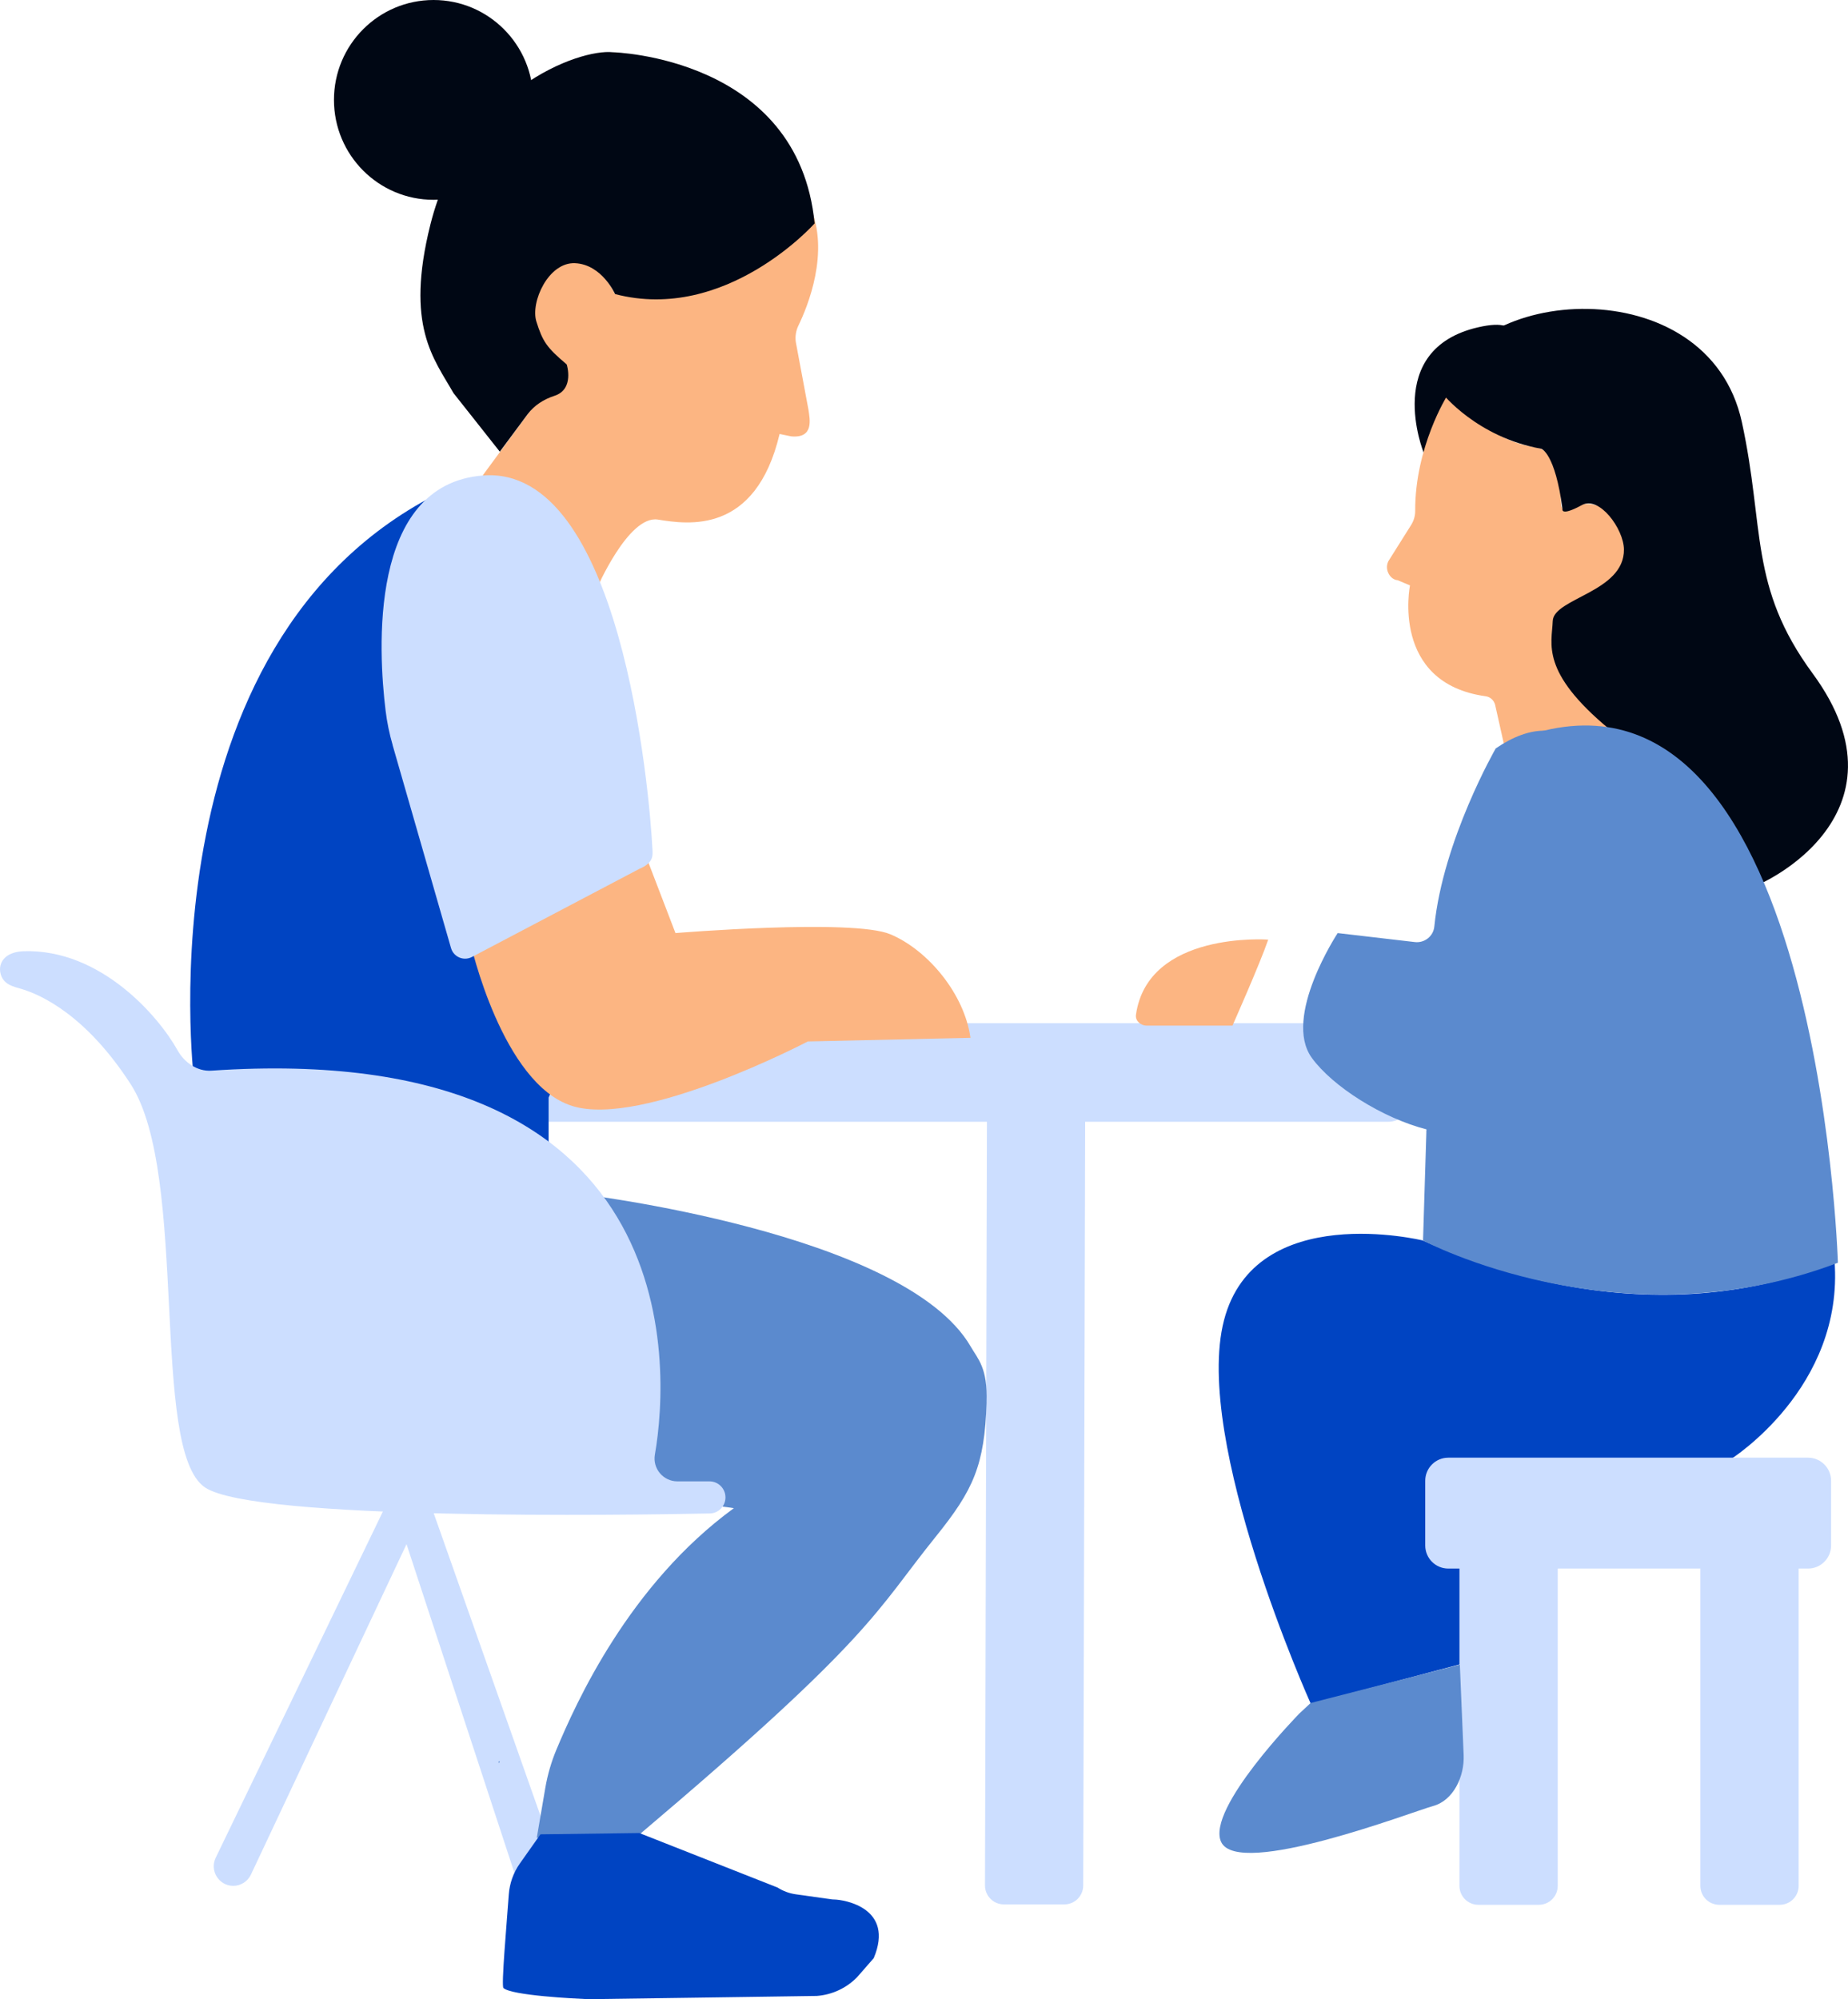 <?xml version="1.0" encoding="utf-8"?>
<svg xmlns="http://www.w3.org/2000/svg" fill="none" height="100%" overflow="visible" preserveAspectRatio="none" style="display: block;" viewBox="0 0 208 225" width="100%">
<g clip-path="url(#clip0_0_8243)" id="Frame">
<g id="Layer 5">
<path d="M158.643 124.115V117.285C158.643 116.107 157.558 115.152 156.219 115.152H48.147C46.809 115.152 45.724 116.107 45.724 117.285V124.115C45.724 125.293 46.809 126.248 48.147 126.248H156.219C157.558 126.248 158.643 125.293 158.643 124.115Z" fill="#CCDEFF" id="Vector"/>
<path d="M113.228 117.042H120.029C121.205 117.042 122.156 117.997 122.156 119.175L121.92 212.194C121.92 213.373 120.968 214.327 119.793 214.327H112.992C111.817 214.327 110.865 213.373 110.865 212.194L111.101 119.175C111.101 117.997 112.053 117.042 113.228 117.042Z" fill="#CCDEFF" id="Vector_2"/>
<path d="M60.535 213.11C59.437 213.148 58.447 212.457 58.108 211.412L44.027 168.516L47.718 167.19L62.764 209.817C63.32 211.387 62.196 213.052 60.529 213.11H60.535Z" fill="#CCDEFF" id="Vector_3"/>
<path d="M26.235 212.239C24.625 212.22 23.578 210.528 24.28 209.074L45.336 165.473L48.88 167.152L28.24 210.977C27.876 211.752 27.09 212.245 26.235 212.239Z" fill="#CCDEFF" id="Vector_4"/>
</g>
<g id="Layer 3">
<path d="M142.743 105.748C142.743 105.748 129.187 104.748 127.855 114.217C127.768 114.864 128.357 115.428 129.092 115.428H138.719C138.719 115.428 141.826 108.438 142.743 105.748Z" fill="#FCB582" id="Vector_5"/>
<path d="M160.237 50.936C160.237 50.936 155.55 39.334 166.362 36.836C177.793 34.197 160.237 50.936 160.237 50.936Z" fill="#000714" id="Vector_6"/>
<path d="M162.888 44.523C162.888 44.523 159.241 50.334 159.286 57.522C159.286 58.079 159.12 58.623 158.82 59.098L156.386 62.967C155.703 63.922 156.393 65.235 157.312 65.299L158.698 65.882C158.698 65.882 156.482 76.868 167.224 78.361C167.747 78.432 168.175 78.835 168.29 79.354L169.874 86.427C169.874 86.427 175.028 83.121 182.321 84.056L181.516 78.528C181.516 78.528 175.935 68.963 178.674 67.246C181.152 65.69 184.69 65.062 182.698 59.834C182.148 58.399 180.993 57.233 179.517 56.836C178.649 56.599 177.678 56.618 176.854 57.33C176.42 57.707 175.737 57.387 175.718 56.804C175.622 54.389 175.124 50.75 172.965 50.372C171.618 50.135 168.15 49.706 162.894 44.511L162.888 44.523Z" fill="#FCB582" id="Vector_7"/>
<path d="M160.167 139.611C160.167 139.611 141.289 134.992 137.764 148.593C134.239 162.193 147.541 191.758 147.541 191.758L164.356 187.299V176.287L163.456 176.204C161.521 176.12 160.62 175.153 160.761 173.218L161.783 164.499L194.774 164.243C194.774 164.243 207.591 156.21 206.48 141.866C206.48 141.866 187.602 151.866 160.167 139.618V139.611Z" fill="#0044C2" id="Vector_8"/>
<path d="M203.504 164.051H163.009C161.577 164.051 160.416 165.216 160.416 166.652V173.929C160.416 175.366 161.577 176.53 163.009 176.53H203.504C204.936 176.53 206.097 175.366 206.097 173.929V166.652C206.097 165.216 204.936 164.051 203.504 164.051Z" fill="#CCDEFF" id="Vector_9"/>
<path d="M173.201 173.013H166.394C165.219 173.013 164.267 173.968 164.267 175.147V212.239C164.267 213.417 165.219 214.372 166.394 214.372H173.201C174.376 214.372 175.328 213.417 175.328 212.239V175.147C175.328 173.968 174.376 173.013 173.201 173.013Z" fill="#CCDEFF" id="Vector_10"/>
<path d="M146.264 192.828C146.264 192.828 135.708 203.59 137.445 207.3C139.38 211.438 159.049 203.866 161.31 203.251C163.571 202.636 164.842 199.952 164.74 197.524L164.312 187.344L147.516 191.662" fill="#5B8ACE" id="Vector_11"/>
<path d="M162.351 44.293C162.351 44.293 166.253 49.219 173.482 50.507C173.482 50.507 175.041 50.968 175.864 57.297C175.864 57.297 175.628 58.162 178.061 56.836C180.009 55.779 182.749 59.514 182.781 61.827C182.845 66.638 174.855 67.317 174.766 69.892C174.677 72.467 173.316 75.587 181.171 82.09C183.183 83.755 177.755 90.251 185.016 92.557C191.594 94.639 191.785 100.821 194.991 100.546C198.197 100.27 215.727 91.725 204.015 75.786C196.818 65.991 198.657 59.45 196.051 47.496C192.245 30.026 164.899 32.083 162.351 44.306V44.293Z" fill="#000714" id="Vector_12"/>
<path d="M160.544 127.388L160.167 139.611C160.167 139.611 182.34 151.424 206.863 142.116C206.863 142.116 204.647 68.028 169.031 83.871L160.576 126.824L160.537 127.395L160.544 127.388Z" fill="#5B8ACE" id="Vector_13"/>
<path d="M168.354 84.223C168.354 84.223 162.421 94.524 161.438 104.281C161.329 105.37 160.333 106.151 159.247 106.023L150.562 105.011C150.562 105.011 144.329 114.467 147.65 119.054C149.968 122.25 155.575 125.844 160.64 127.125C162.849 127.683 165.844 128.304 167.262 127.234C173.559 122.494 177.819 114.742 180.035 99.591C182.251 84.441 176.177 78.867 168.361 84.223H168.354Z" fill="#5B8ACE" id="Vector_14"/>
<path d="M200.317 173.013H193.51C192.335 173.013 191.383 173.968 191.383 175.147V212.239C191.383 213.417 192.335 214.372 193.51 214.372H200.317C201.492 214.372 202.444 213.417 202.444 212.239V175.147C202.444 173.968 201.492 173.013 200.317 173.013Z" fill="#CCDEFF" id="Vector_15"/>
</g>
<g id="Layer 4">
<path d="M69.221 33.095C69.221 33.095 65.708 25.702 61.499 31.16C57.291 36.618 63.779 41.019 63.779 41.019C63.779 41.019 64.303 44.011 62.553 44.363L60.797 44.716L54.328 53.511C54.328 53.511 66.762 61.968 67.113 66.369C67.113 66.369 70.715 57.944 74.049 58.476C77.382 59.008 85.039 60.231 87.747 48.841L89.056 49.11C91.655 49.347 91.138 47.137 90.998 46.125L89.573 38.502C89.484 37.874 89.58 37.227 89.861 36.65C90.921 34.459 93.431 28.335 91.17 23.229C91.17 23.229 78.883 33.441 69.227 33.088L69.221 33.095Z" fill="#FCB582" id="Vector_16"/>
<path d="M56.256 50.834L59.379 46.625C60.133 45.612 61.212 44.933 62.413 44.543C64.686 43.806 63.786 41.013 63.786 41.013C61.487 39.078 61.072 38.393 60.376 36.202C59.679 34.011 61.729 29.462 64.75 29.622C67.771 29.783 69.227 33.095 69.227 33.095C81.718 36.362 91.687 25.145 91.687 25.145C89.88 6.4 68.991 5.881 68.991 5.881C65.153 5.452 52.22 10.16 48.44 25.279C45.579 36.714 48.842 40.366 51.039 44.235" fill="#000714" id="Vector_17"/>
<path d="M48.797 22.486C54.987 22.486 60.005 17.452 60.005 11.243C60.005 5.034 54.987 0 48.797 0C42.607 0 37.589 5.034 37.589 11.243C37.589 17.452 42.607 22.486 48.797 22.486Z" fill="#000714" id="Vector_18"/>
<path d="M72.873 97.304C72.873 97.304 69.003 46.759 51.454 54.53C15.602 70.405 21.822 121.405 21.822 121.405C21.822 121.405 55.567 124.947 59.098 127.074C62.63 129.201 61.749 128.49 61.749 128.49V123.525L72.88 97.298L72.873 97.304Z" fill="#0044C2" id="Vector_19"/>
<path d="M72.279 95.242L76.028 105.011C76.028 105.011 95.979 103.365 100.213 105.146C104.447 106.927 108.547 111.859 109.23 116.799L90.921 117.209C90.921 117.209 72.337 126.94 64.418 124.473C56.493 122.007 52.936 106.062 52.936 106.062L72.279 95.242Z" fill="#FCB582" id="Vector_20"/>
<path d="M44.193 83.864L50.764 106.696C51.052 107.702 52.188 108.189 53.114 107.702L71.947 97.791C73.614 97.099 73.467 96.215 73.435 95.568C73.084 88.778 69.853 52.345 54.385 53.511C41.421 54.485 42.59 73.377 43.401 79.982C43.561 81.295 43.829 82.589 44.199 83.864H44.193Z" fill="#CCDEFF" id="Vector_21"/>
<g id="Group">
<path d="M111.044 157.805C111.172 153.936 110.08 152.975 109.256 151.546C101.79 138.65 65.025 134.345 65.025 134.345L68.307 167.741L82.6 169.733C70.798 178.35 64.827 191.649 62.63 196.902C62.049 198.286 61.634 199.727 61.378 201.207L60.42 206.819L71.999 206.435C98.38 184.115 98.508 181.393 105.335 172.924C109.588 167.651 110.814 164.903 111.05 157.811L111.044 157.805Z" fill="#5B8ACE" id="Vector_22"/>
<path d="M56.154 198.44C56.154 198.44 56.193 198.363 56.263 198.209L56.109 198.254L56.154 198.433V198.44Z" fill="#5B8ACE" id="Vector_23"/>
</g>
<path d="M0.045 109.495C0.326 110.822 1.52 111.033 2.446 111.308C4.656 111.975 9.707 114.268 14.72 122.032C21.317 132.25 16.815 163.212 23.086 167.408C28.674 171.143 70.721 170.515 79.892 170.329C80.875 170.31 81.654 169.503 81.654 168.523C81.654 167.523 80.85 166.716 79.854 166.716H76.245C74.655 166.716 73.435 165.281 73.71 163.705C75.46 153.666 77.267 116.869 23.802 120.495C22.211 120.604 20.749 119.585 19.976 118.189C17.85 114.364 11.297 106.773 2.663 107.055C0.53 107.125 -0.192 108.374 0.045 109.495Z" fill="#CCDEFF" id="Vector_24"/>
<path d="M71.973 206.3L87.523 212.431C88.137 212.828 88.833 213.084 89.554 213.187L93.507 213.744C93.635 213.763 93.763 213.776 93.897 213.776C95.034 213.796 100.717 214.724 98.342 220.375L96.496 222.489C95.289 223.744 93.661 224.5 91.93 224.628C91.93 224.628 66.385 225 66.206 224.994C64.731 224.93 57.597 224.584 56.665 223.738C56.403 223.501 57.023 216.633 57.266 213.219C57.355 211.957 57.789 210.74 58.523 209.708L60.829 206.441L71.973 206.294V206.3Z" fill="#0044C2" id="Vector_25"/>
</g>
</g>
<defs>
<clipPath id="clip0_0_8243">
<rect fill="white" height="225" width="208"/>
</clipPath>
</defs>
</svg>